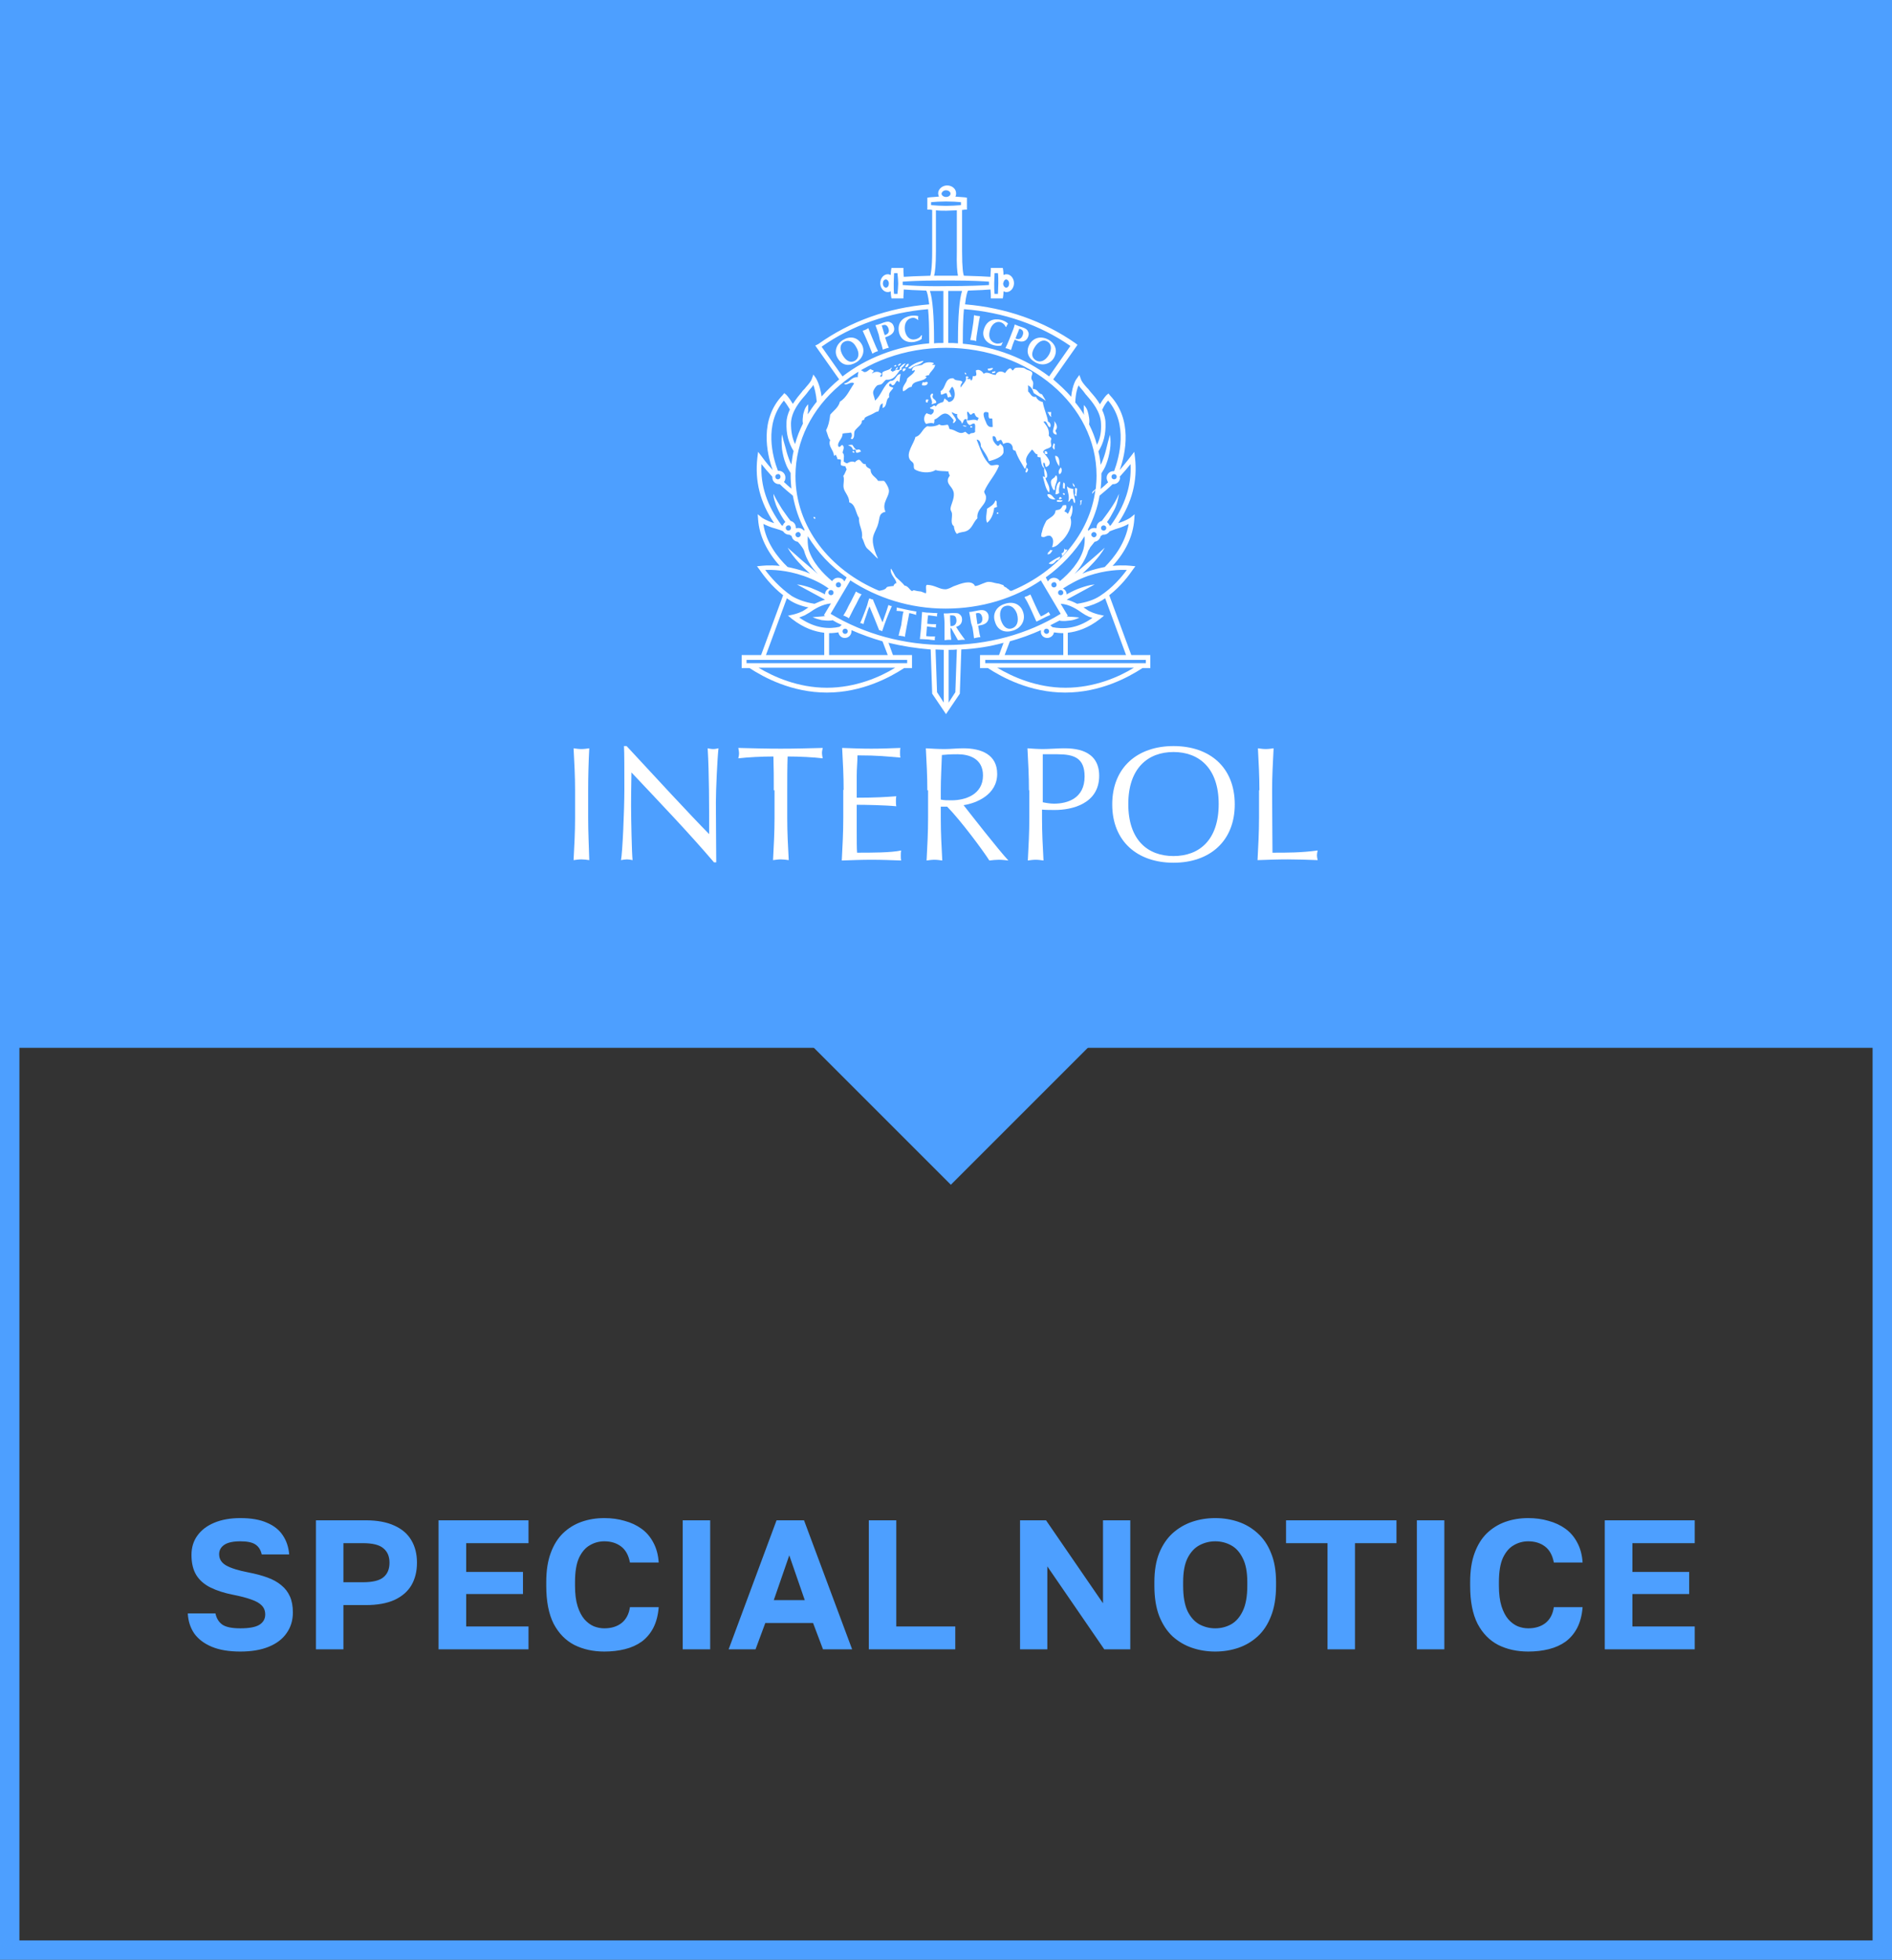 <svg width="195" height="202" viewBox="0 0 195 202" fill="none" xmlns="http://www.w3.org/2000/svg">
<rect x="0" y="0" width="195" height="202" fill="#333333" stroke="none"/>
<rect x="1" y="1" width="193" height="200" stroke="#4D9FFF" stroke-width="2"/>
<rect width="195" height="108" fill="#4D9FFF"/>
<rect x="98" y="91" width="22" height="22" transform="rotate(45 98 91)" fill="#4D9FFF"/>
<g clip-path="url(#clip0_2250_153204)">
<path d="M118.098 68.36H101.543V68.015H118.098V68.36ZM109.821 70.887C106.818 70.887 104.315 69.739 102.775 68.82H116.866C115.326 69.777 112.785 70.887 109.821 70.887ZM97.501 66.484C93.189 66.484 89.108 65.373 85.604 63.267L87.645 59.821C90.378 61.62 93.766 62.731 97.462 62.731C101.158 62.731 104.585 61.659 107.28 59.821L109.32 63.267C105.894 65.373 101.813 66.484 97.501 66.484ZM98.463 71.347L97.77 72.419V66.981C98.04 66.981 98.348 66.981 98.617 66.943L98.463 71.347ZM97.27 72.419L96.577 71.347L96.423 66.943C96.692 66.943 97 66.981 97.27 66.981V72.419ZM93.497 68.36H76.942V68.015H93.497V68.36ZM85.219 70.887C82.216 70.887 79.714 69.739 78.174 68.82H92.265C90.725 69.777 88.184 70.887 85.219 70.887ZM81.1 61.659C81.177 61.735 81.254 61.773 81.369 61.85C81.87 62.195 82.563 62.463 83.333 62.616C83.256 62.654 83.179 62.693 83.14 62.731C82.986 62.846 82.832 62.922 82.717 62.999C82.255 63.229 81.754 63.343 81.754 63.343L81.215 63.458L81.639 63.803C82.871 64.76 83.987 65.105 84.95 65.22V67.517H78.944L81.1 61.659ZM78.867 58.748C79.56 58.71 81.061 58.748 82.832 59.361C83.91 59.744 84.796 60.203 85.412 60.663C85.181 60.778 85.027 61.008 85.027 61.276C84.988 61.237 84.95 61.237 84.911 61.199C84.488 60.969 84.026 60.778 83.564 60.586C83.102 60.433 82.601 60.28 82.139 60.242L83.41 60.931L84.68 61.62L85.027 61.812C84.642 61.927 84.295 62.08 83.949 62.233C82.948 62.08 82.178 61.773 81.6 61.429C80.368 60.586 79.406 59.476 78.867 58.748ZM78.674 54C78.982 54.153 79.406 54.345 79.983 54.498C80.253 54.574 80.484 54.651 80.715 54.766C80.83 54.957 81.061 55.111 81.331 55.111C81.369 55.111 81.369 55.111 81.369 55.111C81.446 55.149 81.523 55.225 81.6 55.264C81.639 55.57 81.908 55.8 82.216 55.838C82.37 55.991 82.524 56.183 82.678 56.413C82.755 56.527 82.832 56.642 82.871 56.757C83.102 57.638 83.641 58.48 84.295 59.17C84.18 59.055 84.064 58.978 83.949 58.863L82.563 57.676C82.101 57.255 81.639 56.872 81.177 56.451C81.485 56.987 81.87 57.485 82.293 57.944C82.678 58.365 83.063 58.748 83.487 59.131C83.333 59.055 83.179 59.016 83.025 58.94C82.37 58.71 81.716 58.557 81.177 58.442C80.137 57.446 78.944 55.915 78.674 54ZM81.523 54.421C81.523 54.574 81.408 54.689 81.254 54.689C81.1 54.689 80.984 54.574 80.984 54.421C80.984 54.268 81.1 54.153 81.254 54.153C81.408 54.115 81.523 54.268 81.523 54.421ZM82.524 55.111C82.524 55.264 82.409 55.379 82.255 55.379C82.101 55.379 81.985 55.264 81.985 55.111C81.985 54.957 82.101 54.842 82.255 54.842C82.37 54.804 82.524 54.957 82.524 55.111ZM78.482 47.835C78.751 48.179 79.136 48.639 79.598 49.137C79.598 49.175 79.598 49.213 79.598 49.213C79.598 49.596 79.906 49.903 80.291 49.903C80.33 49.903 80.33 49.903 80.368 49.903C80.792 50.324 81.254 50.707 81.716 51.09C81.947 52.315 82.332 53.502 82.909 54.574C82.909 54.613 82.871 54.689 82.871 54.728C82.755 54.536 82.524 54.421 82.293 54.421C82.216 54.421 82.139 54.421 82.062 54.459C82.024 54.421 82.024 54.421 82.024 54.383C82.024 54.038 81.793 53.77 81.485 53.694C81.177 53.311 80.907 52.889 80.599 52.468C80.291 51.97 79.983 51.473 79.714 50.898C79.714 51.205 79.791 51.511 79.906 51.817C79.983 52.124 80.137 52.392 80.253 52.66C80.445 53.043 80.676 53.426 80.946 53.809C80.83 53.885 80.715 54.038 80.676 54.191C80.638 54.191 80.599 54.153 80.561 54.153C79.059 52.124 78.366 50.056 78.482 47.835ZM80.445 49.137C80.445 49.29 80.33 49.405 80.176 49.405C80.022 49.405 79.906 49.29 79.906 49.137C79.906 48.984 80.022 48.869 80.176 48.869C80.33 48.83 80.445 48.984 80.445 49.137ZM80.792 41.287C80.946 41.478 81.138 41.746 81.408 42.206C81.215 42.627 81.061 43.086 81.061 43.584C81.023 44.695 81.254 45.614 81.793 46.495C81.677 46.954 81.639 47.414 81.562 47.873C81.523 47.797 81.485 47.72 81.446 47.643C81.254 47.184 81.1 46.724 80.984 46.227C80.83 45.729 80.715 45.269 80.599 44.771C80.522 45.269 80.561 45.805 80.599 46.303C80.676 46.801 80.792 47.337 80.984 47.797C81.1 48.141 81.292 48.447 81.485 48.754C81.485 48.83 81.485 48.907 81.485 48.984C81.485 49.443 81.523 49.903 81.562 50.362C81.292 50.132 81.023 49.903 80.792 49.673C80.907 49.558 80.946 49.405 80.946 49.213C80.946 48.83 80.638 48.524 80.253 48.524C80.214 48.524 80.176 48.524 80.176 48.524C79.637 47.107 78.713 43.737 80.792 41.287ZM81.523 43.623C81.562 42.397 82.447 41.363 82.948 40.789C83.025 40.712 83.063 40.636 83.14 40.559C83.217 40.444 83.294 40.368 83.371 40.253C83.525 40.061 83.718 39.87 83.833 39.678C83.949 40.023 84.103 40.559 84.18 41.401C83.833 41.823 83.525 42.282 83.256 42.703C83.256 42.589 83.256 42.474 83.294 42.359C83.294 42.129 83.294 41.899 83.294 41.67C83.102 41.861 82.986 42.053 82.909 42.282C82.832 42.512 82.755 42.742 82.755 42.971C82.717 43.201 82.717 43.431 82.755 43.661C82.409 44.35 82.139 45.039 81.947 45.767C81.639 45.154 81.523 44.427 81.523 43.623ZM85.373 61.084C85.373 60.931 85.489 60.816 85.643 60.816C85.797 60.816 85.912 60.931 85.912 61.084C85.912 61.237 85.797 61.352 85.643 61.352C85.527 61.352 85.373 61.237 85.373 61.084ZM86.836 65.067C86.836 64.914 86.952 64.799 87.106 64.799C87.26 64.799 87.375 64.914 87.375 65.067C87.375 65.22 87.26 65.335 87.106 65.335C86.952 65.335 86.836 65.22 86.836 65.067ZM87.067 65.756C87.452 65.756 87.76 65.45 87.76 65.067C87.76 65.028 87.76 64.99 87.76 64.952C88.8 65.411 89.878 65.794 90.956 66.101L91.495 67.517H85.45V65.258C85.489 65.258 85.489 65.258 85.527 65.258C85.835 65.258 86.143 65.22 86.413 65.182C86.451 65.488 86.721 65.756 87.067 65.756ZM85.065 63.497L84.719 63.535C84.411 63.573 84.103 63.573 83.756 63.612C84.064 63.765 84.372 63.841 84.68 63.918C84.988 63.956 85.335 63.995 85.681 63.956C85.72 63.956 85.758 63.956 85.797 63.918C86.105 64.109 86.413 64.263 86.759 64.416C86.682 64.454 86.605 64.531 86.528 64.607C85.527 64.837 84.064 64.837 82.37 63.65C82.563 63.573 82.755 63.497 82.948 63.42C83.063 63.343 83.217 63.267 83.41 63.152C83.949 62.769 84.757 62.271 85.643 62.195L84.911 63.42L85.065 63.497ZM86.682 60.28C86.682 60.433 86.567 60.548 86.413 60.548C86.259 60.548 86.143 60.433 86.143 60.28C86.143 60.127 86.259 60.012 86.413 60.012C86.528 59.974 86.682 60.127 86.682 60.28ZM86.374 59.553C86.105 59.553 85.874 59.706 85.758 59.897C84.796 59.093 83.718 57.944 83.333 56.604C83.256 56.144 83.217 55.723 83.256 55.264C84.257 56.91 85.604 58.365 87.26 59.514L87.029 59.935C86.913 59.706 86.682 59.553 86.374 59.553ZM97.501 35.849C106.048 35.849 113.016 41.746 113.016 49.022C113.016 49.481 112.978 49.941 112.939 50.362C112.862 50.554 112.477 50.63 112.593 50.898C112.67 50.745 112.862 50.592 112.901 50.477C112.323 55.034 108.974 58.901 104.354 60.855C104.315 60.855 104.315 60.893 104.277 60.893C104.161 60.893 104.007 60.893 104.007 60.778L103.815 60.663C103.738 60.51 103.43 60.51 103.43 60.318C103.045 60.203 103.083 60.165 102.737 60.127C102.467 60.089 102.236 59.974 101.928 59.974C101.62 59.935 100.927 60.357 100.581 60.395C100.465 60.433 100.465 60.357 100.388 60.242C99.965 59.821 99.156 60.089 98.271 60.433C98.04 60.548 97.693 60.74 97.424 60.74C96.808 60.74 96.384 60.318 95.576 60.28C95.306 60.28 95.537 60.893 95.422 61.161C95.306 61.123 94.921 60.969 94.921 60.969C94.921 60.969 94.536 60.931 94.421 60.893C94.267 60.855 94.151 60.816 94.113 60.855C93.882 61.123 93.689 60.395 93.227 60.357C93.035 60.089 92.65 59.782 92.342 59.476C92.188 59.285 91.803 58.404 91.803 58.672C91.764 59.361 92.419 59.667 92.38 60.165C92.38 60.089 92.226 60.127 92.265 60.127C92.265 60.203 92.072 60.242 92.111 60.395C91.918 60.433 91.456 60.433 91.379 60.548C91.264 60.778 90.879 60.855 90.609 60.893C85.489 58.748 81.985 54.268 81.985 49.06C81.985 41.746 88.954 35.849 97.501 35.849ZM84.68 35.734C87.837 33.513 91.61 32.211 95.653 31.866C95.73 32.632 95.768 33.666 95.768 35.083V35.389C92.342 35.696 89.262 36.921 86.836 38.798L84.68 35.734ZM95.845 29.99C96.269 29.99 96.731 29.99 97.231 29.99V35.351C96.885 35.351 96.577 35.351 96.269 35.389V35.121C96.269 32.556 96.115 30.794 95.845 29.99ZM99.156 29.99C98.887 30.794 98.733 32.556 98.733 35.121V35.389C98.386 35.351 98.078 35.351 97.732 35.351V29.99C98.271 29.99 98.733 29.99 99.156 29.99ZM93.035 29.377V29.033C93.535 28.994 94.844 28.918 96.731 28.918H98.232C100.119 28.918 101.428 28.994 101.928 29.033V29.377C101.389 29.416 99.811 29.492 97.462 29.492C95.152 29.531 93.612 29.416 93.035 29.377ZM98.733 28.42H98.271C97.77 28.42 97.231 28.42 96.769 28.42H96.269C96.384 28.037 96.461 27.271 96.461 25.893V21.68C96.846 21.719 97.231 21.719 97.539 21.719C97.809 21.719 98.232 21.68 98.617 21.68V25.893C98.579 27.31 98.656 28.037 98.733 28.42ZM95.961 21.144V20.838C96.307 20.8 96.962 20.762 97.501 20.762C98.04 20.762 98.733 20.8 99.041 20.838V21.144C98.656 21.183 97.886 21.221 97.501 21.221C97.116 21.221 96.346 21.183 95.961 21.144ZM97.501 19.613C97.732 19.613 97.963 19.766 97.963 19.957C97.963 20.149 97.77 20.302 97.501 20.302C97.27 20.302 97.039 20.149 97.039 19.957C97.077 19.766 97.27 19.613 97.501 19.613ZM110.321 35.657L108.127 38.798C105.701 36.959 102.621 35.734 99.233 35.428V35.083C99.233 33.666 99.272 32.632 99.349 31.866C103.391 32.173 107.164 33.475 110.321 35.657ZM111.168 39.717C111.284 39.908 111.476 40.1 111.63 40.291C111.707 40.406 111.784 40.483 111.861 40.597C111.9 40.674 111.977 40.712 112.054 40.827C112.554 41.401 113.44 42.435 113.478 43.661C113.517 44.503 113.401 45.193 113.055 45.843C112.862 45.116 112.593 44.427 112.246 43.737C112.285 43.508 112.285 43.278 112.246 43.048C112.208 42.818 112.169 42.589 112.092 42.359C112.015 42.129 111.9 41.938 111.707 41.746C111.707 41.976 111.707 42.206 111.707 42.435C111.707 42.55 111.707 42.665 111.746 42.78C111.476 42.321 111.168 41.899 110.822 41.478C110.86 40.597 111.014 40.023 111.168 39.717ZM114.21 41.287C116.289 43.737 115.365 47.107 114.826 48.562C114.787 48.562 114.749 48.562 114.749 48.562C114.364 48.562 114.056 48.869 114.056 49.252C114.056 49.405 114.133 49.596 114.21 49.711C113.979 49.941 113.709 50.171 113.44 50.4C113.478 49.941 113.517 49.481 113.517 49.022C113.517 48.945 113.517 48.869 113.517 48.792C113.709 48.486 113.902 48.179 114.017 47.835C114.21 47.337 114.325 46.839 114.402 46.341C114.479 45.843 114.479 45.307 114.402 44.81C114.248 45.307 114.133 45.805 114.017 46.265C113.902 46.763 113.748 47.222 113.555 47.682C113.517 47.758 113.478 47.835 113.44 47.911C113.401 47.452 113.324 46.992 113.209 46.533C113.748 45.652 113.979 44.733 113.94 43.623C113.94 43.125 113.786 42.665 113.594 42.244C113.825 41.746 114.056 41.44 114.21 41.287ZM114.556 49.137C114.556 48.984 114.672 48.869 114.826 48.869C114.98 48.869 115.095 48.984 115.095 49.137C115.095 49.29 114.98 49.405 114.826 49.405C114.672 49.405 114.556 49.29 114.556 49.137ZM115.403 49.137C115.865 48.639 116.25 48.179 116.52 47.835C116.635 50.056 115.942 52.124 114.479 54.153C114.441 54.153 114.402 54.191 114.364 54.191C114.325 54.038 114.21 53.923 114.094 53.809C114.364 53.464 114.556 53.081 114.787 52.66C114.941 52.392 115.057 52.085 115.134 51.817C115.211 51.511 115.288 51.205 115.326 50.898C115.095 51.473 114.787 51.97 114.441 52.468C114.171 52.889 113.863 53.272 113.555 53.694C113.247 53.77 113.016 54.038 113.016 54.383C113.016 54.421 112.978 54.421 112.978 54.459C112.901 54.421 112.824 54.421 112.747 54.421C112.516 54.421 112.323 54.536 112.169 54.728C112.169 54.689 112.131 54.613 112.131 54.574C112.708 53.464 113.132 52.315 113.324 51.09C113.786 50.707 114.248 50.324 114.672 49.903C114.71 49.903 114.71 49.903 114.749 49.903C115.134 49.903 115.442 49.596 115.442 49.213C115.403 49.213 115.403 49.175 115.403 49.137ZM113.478 54.421C113.478 54.268 113.594 54.153 113.748 54.153C113.902 54.153 114.017 54.268 114.017 54.421C114.017 54.574 113.902 54.689 113.748 54.689C113.594 54.689 113.478 54.574 113.478 54.421ZM112.477 55.111C112.477 54.957 112.593 54.842 112.747 54.842C112.901 54.842 113.016 54.957 113.016 55.111C113.016 55.264 112.901 55.379 112.747 55.379C112.631 55.379 112.477 55.264 112.477 55.111ZM116.327 54C116.019 55.915 114.864 57.446 113.863 58.442C113.286 58.557 112.67 58.71 112.015 58.94C111.861 59.016 111.707 59.055 111.553 59.131C111.977 58.748 112.362 58.365 112.747 57.944C113.17 57.485 113.555 56.987 113.863 56.451C113.401 56.872 112.939 57.293 112.477 57.676L111.091 58.863C110.976 58.978 110.86 59.055 110.745 59.17C111.361 58.48 111.9 57.638 112.169 56.757C112.246 56.642 112.323 56.527 112.362 56.413C112.516 56.221 112.67 56.029 112.824 55.838C113.132 55.8 113.363 55.57 113.44 55.264C113.517 55.187 113.594 55.149 113.671 55.111C113.671 55.111 113.709 55.111 113.748 55.111C114.017 55.111 114.248 54.957 114.364 54.766C114.595 54.689 114.826 54.574 115.095 54.498C115.634 54.345 116.058 54.153 116.327 54ZM116.135 58.748C115.596 59.476 114.672 60.586 113.363 61.429C112.785 61.812 112.015 62.08 111.014 62.233C110.706 62.08 110.321 61.888 109.936 61.812L110.283 61.62L111.553 60.931L112.824 60.242C112.323 60.28 111.861 60.433 111.399 60.586C110.937 60.74 110.475 60.969 110.052 61.199C110.013 61.237 109.975 61.237 109.936 61.276C109.936 61.008 109.782 60.778 109.551 60.663C110.206 60.242 111.053 59.744 112.131 59.361C113.94 58.748 115.442 58.71 116.135 58.748ZM109.32 60.816C109.474 60.816 109.59 60.931 109.59 61.084C109.59 61.237 109.474 61.352 109.32 61.352C109.166 61.352 109.051 61.237 109.051 61.084C109.051 60.931 109.166 60.816 109.32 60.816ZM108.897 60.28C108.897 60.433 108.781 60.548 108.627 60.548C108.473 60.548 108.358 60.433 108.358 60.28C108.358 60.127 108.473 60.012 108.627 60.012C108.781 59.974 108.897 60.127 108.897 60.28ZM108.627 59.553C108.358 59.553 108.127 59.706 108.011 59.935L107.78 59.514C109.436 58.327 110.783 56.872 111.784 55.264C111.823 55.723 111.784 56.144 111.669 56.604C111.284 57.944 110.206 59.093 109.243 59.897C109.089 59.667 108.858 59.553 108.627 59.553ZM108.473 64.645C108.396 64.569 108.319 64.492 108.242 64.454C108.55 64.301 108.897 64.109 109.205 63.956C109.243 63.956 109.282 63.995 109.32 63.995C109.667 64.033 109.975 63.995 110.321 63.956C110.629 63.918 110.976 63.803 111.245 63.65C110.899 63.612 110.591 63.573 110.283 63.573L109.936 63.535L110.052 63.458L109.32 62.233C110.206 62.271 111.014 62.807 111.553 63.19C111.746 63.305 111.9 63.42 112.015 63.458C112.208 63.573 112.439 63.65 112.593 63.688C110.937 64.875 109.474 64.837 108.473 64.645ZM107.588 65.067C107.588 64.914 107.703 64.799 107.857 64.799C108.011 64.799 108.127 64.914 108.127 65.067C108.127 65.22 108.011 65.335 107.857 65.335C107.742 65.335 107.588 65.22 107.588 65.067ZM107.934 65.756C108.281 65.756 108.589 65.488 108.627 65.182C108.897 65.22 109.205 65.258 109.513 65.258C109.551 65.258 109.551 65.258 109.59 65.258V67.517H103.545L104.084 66.101C105.201 65.794 106.24 65.411 107.28 64.952C107.28 64.99 107.28 65.028 107.28 65.067C107.241 65.45 107.549 65.756 107.934 65.756ZM116.058 67.517H110.052V65.22C111.014 65.105 112.131 64.76 113.363 63.803L113.786 63.458L113.247 63.343C113.247 63.343 112.747 63.229 112.285 62.999C112.169 62.961 112.054 62.846 111.861 62.731C111.784 62.693 111.746 62.654 111.669 62.616C112.477 62.425 113.132 62.156 113.632 61.85C113.709 61.773 113.825 61.735 113.902 61.659L116.058 67.517ZM92.496 30.297H92.149C92.111 30.028 92.111 29.607 92.111 29.224C92.111 28.841 92.149 28.42 92.149 28.152H92.496C92.534 28.458 92.573 28.956 92.573 29.224C92.573 29.492 92.534 29.99 92.496 30.297ZM91.302 29.645C91.148 29.645 90.994 29.454 90.994 29.224C90.994 28.994 91.11 28.803 91.302 28.803C91.456 28.803 91.61 28.994 91.61 29.224C91.61 29.454 91.495 29.645 91.302 29.645ZM102.506 28.152H102.852C102.891 28.42 102.891 28.841 102.891 29.224C102.891 29.607 102.852 30.028 102.852 30.297H102.506C102.467 29.99 102.467 29.492 102.467 29.224C102.467 28.956 102.506 28.458 102.506 28.152ZM103.699 28.803C103.853 28.803 104.007 28.994 104.007 29.224C104.007 29.454 103.892 29.645 103.699 29.645C103.545 29.645 103.391 29.454 103.391 29.224C103.43 28.994 103.545 28.803 103.699 28.803ZM116.597 67.517L114.325 61.352C115.557 60.395 116.366 59.285 116.789 58.672L117.02 58.365L116.635 58.327C116.597 58.327 115.827 58.212 114.672 58.327C116.019 56.872 116.789 55.225 116.905 53.541L116.943 53.004L116.52 53.349C116.52 53.349 116.096 53.655 115.249 53.923C116.674 51.779 117.251 49.558 116.982 47.184L116.905 46.571L116.52 47.069C116.52 47.069 116.058 47.682 115.403 48.447C116.019 46.724 116.751 43.24 114.402 40.751L114.248 40.559L114.056 40.712C114.056 40.712 113.748 41.019 113.363 41.67C113.055 41.133 112.708 40.751 112.439 40.444C112.362 40.368 112.323 40.291 112.285 40.253C112.208 40.138 112.131 40.061 112.015 39.946C111.746 39.64 111.476 39.334 111.399 39.066L111.245 38.644L110.976 39.027C110.937 39.066 110.552 39.563 110.398 40.904C109.859 40.253 109.205 39.678 108.55 39.104L111.053 35.543L110.86 35.389C107.588 33.092 103.661 31.713 99.464 31.369C99.58 30.411 99.695 30.067 99.772 29.952C100.927 29.914 101.697 29.875 102.082 29.837C102.121 30.182 102.121 30.488 102.121 30.526V30.756H103.353L103.391 30.526C103.391 30.526 103.43 30.297 103.43 30.028C103.545 30.067 103.622 30.105 103.738 30.105C104.161 30.105 104.508 29.684 104.508 29.186C104.508 28.688 104.161 28.267 103.738 28.267C103.622 28.267 103.507 28.305 103.43 28.343C103.43 28.076 103.391 27.846 103.391 27.846L103.353 27.616H102.121V27.846C102.121 27.884 102.082 28.19 102.082 28.535C101.659 28.497 100.696 28.458 99.349 28.42C99.272 28.267 99.156 27.654 99.156 25.893V21.642C99.31 21.642 99.426 21.604 99.426 21.604H99.657V20.378L99.426 20.34C99.387 20.34 98.964 20.302 98.463 20.264C98.54 20.149 98.54 20.034 98.54 19.919C98.54 19.459 98.117 19.115 97.616 19.115C97.116 19.115 96.692 19.498 96.692 19.919C96.692 20.034 96.731 20.149 96.769 20.264C96.23 20.302 95.807 20.34 95.807 20.34L95.576 20.378V21.604H95.807C95.807 21.604 95.922 21.604 96.076 21.642V25.893C96.076 27.692 95.922 28.267 95.884 28.42C94.536 28.458 93.574 28.497 93.15 28.535C93.112 28.19 93.112 27.884 93.112 27.846V27.616H91.88L91.841 27.846C91.841 27.846 91.803 28.076 91.803 28.343C91.687 28.305 91.61 28.267 91.495 28.267C91.071 28.267 90.725 28.688 90.725 29.186C90.725 29.684 91.071 30.105 91.495 30.105C91.61 30.105 91.726 30.067 91.803 30.028C91.803 30.297 91.841 30.526 91.841 30.526L91.88 30.756H93.112V30.526C93.112 30.488 93.15 30.182 93.15 29.837C93.535 29.875 94.305 29.914 95.46 29.952C95.537 30.067 95.653 30.411 95.768 31.369C91.533 31.713 87.606 33.13 84.334 35.466L84.026 35.619L86.49 39.104C85.835 39.64 85.219 40.253 84.68 40.865C84.488 39.525 84.103 39.027 84.103 38.989L83.833 38.606L83.679 39.027C83.602 39.295 83.333 39.602 83.063 39.908C82.986 40.023 82.909 40.1 82.794 40.214C82.755 40.253 82.678 40.329 82.64 40.406C82.409 40.674 82.062 41.095 81.716 41.631C81.331 40.98 81.023 40.674 81.023 40.674L80.83 40.521L80.676 40.712C78.251 43.24 79.021 46.724 79.637 48.447C78.944 47.682 78.52 47.069 78.52 47.069L78.135 46.571L78.058 47.184C77.789 49.558 78.328 51.779 79.791 53.923C78.944 53.655 78.52 53.349 78.52 53.349L78.097 53.004L78.135 53.541C78.251 55.187 79.021 56.834 80.368 58.327C79.213 58.212 78.482 58.327 78.405 58.327L78.02 58.365L78.251 58.672C78.674 59.285 79.483 60.395 80.715 61.352L78.443 67.517H76.441V68.858H77.25C78.713 69.815 81.6 71.385 85.219 71.385C88.838 71.385 91.726 69.815 93.189 68.858H93.997V67.517H92.034L91.572 66.254C92.996 66.599 94.459 66.828 95.922 66.943L96.076 71.5L97.501 73.606L98.925 71.5L99.079 66.943C100.581 66.867 102.044 66.637 103.43 66.254L102.968 67.517H101.004V68.858H101.813C103.276 69.815 106.163 71.385 109.782 71.385C113.401 71.385 116.289 69.815 117.752 68.858H118.56V67.517H116.597ZM110.013 56.642C109.975 56.642 109.898 56.681 109.782 56.642C109.705 56.604 109.667 56.489 109.667 56.527C109.667 56.527 109.705 56.719 109.667 56.757C109.628 56.91 109.59 56.987 109.397 57.025C109.474 57.178 109.474 57.293 109.436 57.37C109.744 57.063 110.013 56.757 110.013 56.642ZM85.566 45.346C85.296 45.997 85.912 46.341 85.951 46.954C86.105 47.031 86.028 46.839 86.143 46.877C86.182 47.031 86.297 47.107 86.297 47.299C86.374 47.375 86.605 47.299 86.682 47.414C86.682 47.643 86.605 47.758 86.682 47.95C86.798 48.026 86.99 48.026 87.144 48.065C87.144 48.179 87.221 48.256 87.26 48.371C87.144 48.601 87.067 48.869 86.913 49.06C87.067 49.405 86.875 49.903 86.952 50.285C87.029 50.745 87.529 51.128 87.529 51.779C88.184 51.97 88.184 52.889 88.53 53.387C88.492 54.191 88.954 54.613 88.838 55.417C89.069 55.8 89.108 56.336 89.454 56.604C89.839 56.91 90.609 57.829 90.455 57.485C90.378 57.37 89.916 56.298 89.955 55.608C89.955 55.187 90.224 54.728 90.417 54.268C90.725 53.464 90.494 53.004 91.148 52.775C91.148 52.775 91.264 52.775 91.264 52.736C91.264 52.698 91.225 52.698 91.225 52.66C90.879 51.779 91.726 51.128 91.61 50.477C91.533 50.094 91.225 49.673 91.148 49.596C91.071 49.52 90.84 49.596 90.494 49.558C90.263 49.137 89.724 49.022 89.724 48.371C89.531 48.218 89.223 48.179 89.223 47.835C88.877 47.911 88.8 47.49 88.53 47.375C88.338 47.414 88.222 47.528 88.107 47.643C87.837 47.49 87.568 47.605 87.298 47.758C87.144 47.72 87.067 47.643 86.952 47.567C86.952 47.184 87.067 46.877 86.836 46.648C86.913 46.341 87.067 46.073 86.836 45.882C86.605 45.843 86.682 46.15 86.413 46.035C86.22 45.575 86.875 45.231 86.836 44.695C87.106 44.618 87.414 44.656 87.683 44.58C87.837 44.656 87.837 45.078 87.683 45.154C87.722 45.231 87.76 45.269 87.837 45.269C88.107 45.078 87.991 44.771 88.068 44.465C88.184 44.197 88.569 43.967 88.761 43.661C88.838 43.584 88.8 43.431 88.838 43.355C88.877 43.316 88.992 43.316 89.069 43.24C89.108 43.201 89.108 43.048 89.146 43.048C89.339 42.895 89.724 42.78 89.993 42.627C90.147 42.55 90.263 42.435 90.532 42.397C90.686 42.129 90.609 41.631 90.994 41.593C90.956 41.785 90.994 41.861 90.956 42.053C91.495 41.899 91.225 41.21 91.649 40.942C91.533 40.444 91.88 40.291 92.072 39.985C91.918 39.87 91.495 39.87 91.687 39.563C91.918 39.487 91.841 39.717 91.995 39.717C92.265 39.678 92.265 39.372 92.457 39.257C92.611 39.219 92.573 39.41 92.688 39.372C92.765 39.142 92.727 38.798 92.842 38.568C92.342 38.491 92.38 39.295 91.764 39.257C91.033 39.717 90.84 40.751 90.186 41.287C90.147 40.98 89.955 40.636 89.993 40.406C89.993 40.253 90.224 39.87 90.378 39.755C90.494 39.64 90.725 39.678 90.84 39.602C91.071 39.449 91.148 39.219 91.341 39.142C92.111 39.181 92.342 38.683 92.727 38.185C92.457 37.993 92.188 38.223 91.957 38.338C91.995 38.223 91.88 38.261 91.841 38.223C91.687 38.108 91.995 37.993 91.88 37.879C91.687 38.185 91.225 38.147 90.956 38.376C90.879 38.529 91.033 38.836 90.763 38.836C90.648 38.721 90.84 38.644 90.879 38.529C90.571 38.261 90.224 38.261 89.878 38.491C89.878 38.338 90.07 38.376 90.032 38.185C89.916 38.147 89.801 38.108 89.724 38.032C89.493 38.147 89.3 38.415 89.031 38.338C89.031 38.3 88.838 38.223 88.723 38.147C88.646 38.185 88.569 38.223 88.492 38.261C88.453 38.453 88.376 38.721 88.415 38.874C87.683 38.836 87.606 39.449 86.99 39.525C87.183 39.87 87.722 39.219 88.03 39.525C87.568 40.176 87.26 40.98 86.567 41.401C86.413 42.014 85.912 42.321 85.566 42.742C85.489 43.431 85.373 43.891 85.142 44.35C85.335 44.848 85.373 45.193 85.566 45.346ZM108.088 58.059C108.127 58.097 108.281 58.174 108.396 58.136C108.627 58.097 108.743 57.906 108.897 57.753C108.935 57.714 109.089 57.714 109.128 57.676C109.166 57.638 109.128 57.638 109.166 57.599C109.243 57.523 109.282 57.561 109.243 57.37C108.82 57.561 108.435 57.791 108.088 58.059ZM99.695 42.435C99.888 42.435 99.849 42.665 100.042 42.742C100.196 42.742 100.196 42.55 100.427 42.589C100.504 42.78 100.581 43.01 100.85 43.048C100.85 43.201 100.773 43.24 100.735 43.355C100.35 43.125 100.003 43.393 99.657 43.316C99.849 43.086 99.618 42.665 99.695 42.435ZM101.851 42.512C101.928 42.627 101.851 42.933 101.928 43.048C101.928 43.201 102.198 43.086 102.275 43.163C102.275 43.393 102.313 43.661 102.313 44.005C101.928 44.082 101.736 43.852 101.62 43.508C101.351 42.933 101.158 42.282 101.851 42.512ZM95.845 42.014C95.845 42.206 96.153 42.129 96.23 42.244C96.269 42.55 96.115 42.627 95.961 42.742C95.807 42.703 95.653 42.665 95.499 42.589C95.191 42.857 95.152 43.431 95.46 43.699C95.653 43.623 96.076 43.546 96.23 43.661C96.307 43.546 96.307 43.393 96.307 43.24C96.731 43.125 97 42.589 97.462 42.627C97.809 42.665 98.04 43.01 98.271 43.278C98.309 43.431 98.194 43.469 98.232 43.623C98.386 43.584 98.463 43.431 98.54 43.316C98.463 42.971 98.194 42.818 98.078 42.474C98.309 42.55 98.425 42.703 98.656 42.665C98.54 43.278 99.156 43.278 99.118 43.661C99.349 43.584 99.233 43.125 99.618 43.201C99.618 43.508 99.734 43.699 99.926 43.814C100.157 43.814 100.157 43.623 100.427 43.661C100.581 43.814 100.465 44.197 100.504 44.503C100.35 44.733 100.08 44.542 99.926 44.771C99.695 44.771 99.657 44.58 99.464 44.503C98.848 44.886 98.54 44.273 97.886 44.235C97.77 44.082 97.809 43.852 97.655 43.776C97.347 43.814 97.039 43.929 96.808 43.737C96.5 43.929 95.961 44.005 95.576 43.929C95.037 44.197 94.96 44.886 94.344 45.039C94.228 45.69 93.304 46.724 93.805 47.414C93.92 47.567 94.074 47.605 94.151 47.797C94.228 47.988 94.113 48.179 94.267 48.371C94.767 48.715 95.845 48.83 96.423 48.447C96.885 48.601 97.231 48.524 97.77 48.601C97.732 48.792 97.847 48.869 97.886 49.022C97.809 49.175 97.693 49.29 97.693 49.443C97.616 50.017 98.271 50.209 98.309 50.898C98.348 51.473 97.963 52.085 97.963 52.468C97.963 52.621 98.117 52.775 98.117 52.966C98.155 53.387 97.924 53.962 98.309 54.23C98.348 54.574 98.425 54.804 98.617 55.034C98.964 54.804 99.31 54.881 99.618 54.728C100.196 54.498 100.311 53.809 100.735 53.426C100.619 52.392 101.697 52.085 101.62 51.205C101.62 51.013 101.466 50.898 101.428 50.669C101.851 49.673 102.583 48.984 102.968 47.988C102.775 47.797 102.429 48.026 102.082 47.95C101.351 47.337 101.043 46.265 100.658 45.307C101.004 45.307 101.12 45.767 101.081 45.997C101.351 46.495 101.736 46.916 101.928 47.528C102.429 47.414 103.353 47.107 103.43 46.609C103.43 46.533 103.43 46.188 103.391 46.112C103.353 45.958 103.237 45.882 103.083 45.729C103.006 45.843 102.968 45.958 102.814 45.958C102.544 45.729 102.236 45.384 102.313 44.963C102.698 44.886 102.621 45.307 102.775 45.461C102.968 45.499 102.968 45.307 103.199 45.346C103.276 45.499 103.353 45.614 103.391 45.767C103.892 45.461 104.392 45.69 104.392 46.303C104.431 46.38 104.508 46.456 104.662 46.456C104.893 47.184 105.278 47.72 105.624 48.333C105.778 48.218 105.74 47.95 105.855 47.835C105.509 47.26 106.048 46.724 106.356 46.341C106.587 46.456 106.625 46.801 106.933 46.839C106.933 46.916 106.933 46.992 106.895 47.031C106.972 47.107 107.087 47.145 107.241 47.145C107.318 47.567 107.318 48.065 107.626 48.256C107.588 48.601 107.665 48.83 107.703 49.175C107.588 49.175 107.588 49.099 107.472 49.099C107.665 49.711 107.742 50.4 108.127 50.783C108.281 50.132 107.896 49.788 107.742 49.252C107.973 49.328 107.934 48.907 107.896 48.792C107.857 48.447 107.395 47.988 107.549 47.682C107.78 47.682 107.665 48.065 107.819 48.141C108.666 47.797 107.819 46.992 107.511 46.609C107.588 46.188 108.204 46.303 108.358 45.958C108.319 45.575 108.242 45.537 108.358 45.231C108.319 45.078 108.165 45.039 108.088 44.886C108.204 44.159 107.742 43.776 107.549 43.469C107.934 43.278 107.896 43.929 108.204 44.044C108.396 43.891 108.204 43.469 108.011 43.469C107.973 42.933 107.588 42.167 107.472 41.44C107.126 41.363 106.895 41.172 106.779 40.904C106.279 40.98 106.24 40.559 105.971 40.368C105.932 40.214 106.009 39.908 105.932 39.717C106.279 39.831 106.433 40.176 106.548 40.521C106.933 40.789 107.434 41.019 107.78 41.325C107.742 41.172 107.511 40.865 107.395 40.636C106.972 40.597 106.972 40.061 106.471 40.1C106.356 39.908 106.625 39.525 106.394 39.219C106.163 38.913 106.433 38.606 106.394 38.453C106.356 38.185 105.932 38.223 105.586 37.955C105.47 37.879 104.7 37.879 104.739 37.917C104.546 37.879 104.469 38.185 104.354 38.185C104.277 38.108 104.238 37.993 104.123 37.955C103.853 38.032 103.738 38.261 103.584 38.453C103.199 38.185 102.775 38.261 102.621 38.644C102.159 38.644 101.774 38.223 101.389 38.529C101.235 38.261 100.889 37.993 100.581 38.185C100.581 38.376 100.658 38.491 100.619 38.683C100.542 38.759 100.427 38.798 100.273 38.759C100.234 38.951 100.234 39.181 100.08 39.219C100.003 39.142 100.003 39.181 100.042 39.066C99.965 39.027 99.811 39.104 99.695 39.027C99.618 38.874 99.888 39.027 99.811 38.874C99.772 38.798 99.618 38.759 99.541 38.836C99.695 39.295 99.195 39.563 99.041 39.946C98.925 39.717 99.118 39.525 99.195 39.372C99.002 39.104 98.463 39.334 98.271 38.989C97.308 38.913 97.539 40.023 96.923 40.329C97 40.406 96.923 40.597 97 40.674C97.231 40.674 97.308 40.521 97.539 40.521C97.655 40.636 97.616 40.904 97.732 40.98C97.809 40.942 97.886 40.865 98.078 40.904C98.001 40.712 97.924 40.483 97.809 40.329C97.963 40.214 97.963 39.946 98.155 39.87C98.502 40.253 98.579 41.363 97.77 41.44C97.655 41.248 97.539 41.248 97.347 41.057C97.308 41.172 97.27 41.325 97.193 41.44C96.885 41.516 96.577 41.631 96.461 41.899C96.23 41.631 96.115 41.976 95.845 42.014ZM108.512 56.719C108.396 56.757 108.358 56.681 108.242 56.681C108.204 56.872 107.973 56.872 107.973 57.14C108.319 57.14 108.319 56.872 108.512 56.719ZM84.026 53.464V53.311C83.91 53.349 83.872 53.196 83.833 53.349C83.91 53.387 83.872 53.502 84.026 53.464ZM102.775 52.813C102.775 52.889 102.737 52.889 102.737 52.966C102.852 52.966 102.929 52.966 102.891 52.851C102.852 52.851 102.852 52.775 102.775 52.813ZM107.857 53.655C107.703 53.923 107.472 54.421 107.434 54.651C107.357 55.072 107.318 54.842 107.318 55.302C107.742 55.493 107.742 55.149 108.242 55.225C108.666 55.493 108.55 55.991 108.435 56.413C108.974 56.336 109.166 55.953 109.474 55.723C109.898 55.302 110.629 54.268 110.321 53.349C110.591 52.889 110.591 52.085 110.437 52.085C110.437 52.085 110.206 52.775 110.052 52.966C110.052 52.966 109.898 52.736 109.705 52.736C109.782 52.468 110.013 52.392 109.859 52.047C109.744 52.047 109.667 52.085 109.551 52.085C109.243 52.66 109.166 52.468 108.781 52.621C108.781 53.157 108.204 53.349 107.857 53.655ZM102.775 52.2C102.66 52.009 102.814 51.587 102.583 51.587C102.467 52.009 102.082 52.2 101.736 52.43C101.697 52.966 101.543 53.426 101.736 53.885C102.159 53.541 102.39 53.004 102.467 52.353C102.583 52.277 102.737 52.315 102.775 52.2ZM111.515 51.549C111.399 51.549 111.438 51.626 111.322 51.587C111.399 51.779 111.361 51.894 111.322 52.085C111.515 51.97 111.399 51.779 111.515 51.549ZM108.935 51.549V51.702C109.051 51.741 109.59 51.779 109.474 51.549C109.32 51.626 109.089 51.511 108.935 51.549ZM109.166 51.473C109.282 51.511 109.32 51.396 109.436 51.396C109.436 51.281 109.32 51.281 109.282 51.205C109.205 51.243 109.128 51.319 109.166 51.473ZM108.781 51.473C108.55 51.281 108.319 50.783 107.934 50.975C108.011 51.358 108.396 51.511 108.781 51.473ZM109.744 50.898C109.705 50.86 109.667 50.822 109.59 50.822C109.436 50.937 109.782 51.128 109.744 50.898ZM110.745 51.051C110.822 51.09 110.899 51.128 110.976 51.128C110.899 50.937 111.014 50.745 111.014 50.362C110.937 50.362 110.899 50.285 110.822 50.285C110.745 50.669 110.899 50.783 110.745 51.051ZM110.09 51.702C110.321 51.702 110.244 51.396 110.514 51.396C110.668 51.473 110.591 51.817 110.783 51.856C110.899 51.434 110.552 51.013 110.629 50.4C110.36 50.362 110.167 50.324 109.975 50.132C110.013 50.707 110.283 51.166 110.09 51.702ZM110.783 50.171C110.745 50.017 110.668 49.864 110.552 49.788C110.591 50.017 110.591 50.132 110.783 50.171ZM109.744 50.362C109.705 50.094 109.859 49.903 109.628 49.711C109.513 49.941 109.59 50.094 109.551 50.324C109.628 50.285 109.628 50.4 109.744 50.362ZM109.205 49.635C108.858 49.864 108.858 50.4 108.781 50.937C108.974 50.975 109.051 50.86 109.166 50.822C109.089 50.285 109.205 50.171 109.282 49.711C109.282 49.673 109.243 49.635 109.205 49.635ZM108.589 50.515C108.666 50.515 108.666 50.477 108.743 50.477C108.627 49.979 109.128 49.596 108.897 49.022H108.781C108.743 49.29 108.396 49.29 108.319 49.596C108.281 49.903 108.435 50.285 108.589 50.515ZM105.778 48.218C105.817 48.409 105.586 48.639 105.778 48.715C105.894 48.639 105.932 48.524 105.971 48.371C105.894 48.409 105.932 48.218 105.778 48.218ZM109.166 48.869C109.436 48.869 109.513 48.333 109.32 48.179C109.243 48.333 109.012 48.524 109.166 48.869ZM108.743 46.992C108.781 47.375 108.935 47.758 109.166 48.065C109.205 47.758 109.243 46.954 108.743 46.992ZM107.703 46.801H107.934C107.973 46.571 107.857 46.495 107.703 46.495C107.626 46.571 107.703 46.686 107.703 46.801ZM87.876 46.495C87.837 46.648 87.953 46.686 88.068 46.648C88.068 46.533 87.991 46.495 87.876 46.495ZM88.261 46.648C88.453 46.724 88.492 46.571 88.723 46.571C88.723 46.341 88.492 46.265 88.299 46.38C88.068 46.265 87.991 46.035 87.837 45.843C87.683 45.843 87.529 45.843 87.414 45.92C87.645 45.958 87.837 46.073 87.914 46.38C88.03 46.341 88.145 46.303 88.222 46.418C88.184 46.495 88.184 46.609 88.261 46.648ZM108.666 46.341C108.743 46.15 108.627 46.035 108.743 45.767C108.627 45.805 108.666 45.69 108.589 45.69C108.55 45.805 108.512 45.997 108.473 46.112C108.55 46.15 108.55 46.303 108.666 46.341ZM100.196 44.044C100.234 43.891 100.042 43.891 100.003 43.967C100.003 44.12 100.119 44.082 100.196 44.044ZM99.618 43.891C99.464 43.929 99.349 43.776 99.233 43.891C99.31 43.929 99.58 44.044 99.618 43.891ZM108.897 44.81C108.935 44.58 108.781 44.542 108.781 44.35C109.089 44.082 108.858 43.584 108.627 43.393C108.897 43.852 108.088 44.656 108.897 44.81ZM108.396 42.933C108.204 42.818 108.435 42.55 108.281 42.435C108.281 42.55 108.011 42.397 107.973 42.512C108.127 42.589 108.165 43.01 108.396 42.933ZM95.653 41.172H95.46C95.422 41.248 95.383 41.401 95.46 41.478H95.614C95.576 41.287 95.768 41.287 95.653 41.172ZM96.115 40.904C96.076 40.789 96.269 40.597 96.076 40.559C95.576 40.827 96.269 41.287 95.999 41.67C96.192 41.631 96.346 41.555 96.5 41.516C96.5 41.172 96.153 41.172 96.115 40.904ZM95.152 39.372C95.075 39.449 94.998 39.525 95.037 39.717C95.306 39.755 95.614 39.755 95.614 39.41C95.422 39.257 95.306 39.525 95.152 39.372ZM99.58 38.606C99.58 38.453 99.541 38.415 99.426 38.415C99.426 38.491 99.464 38.606 99.58 38.606ZM102.236 38.453C102.39 38.491 102.429 38.415 102.583 38.415V38.261C102.467 38.261 102.429 38.338 102.275 38.3C102.313 38.376 102.236 38.376 102.236 38.453ZM93.381 38.032C93.189 37.879 92.996 37.993 93.035 38.261C93.266 38.3 93.266 38.108 93.381 38.032ZM101.851 38.185C102.121 38.223 102.275 38.108 102.352 37.955C102.198 37.879 101.967 38.032 101.813 37.993C101.774 38.108 101.851 38.108 101.851 38.185ZM92.534 37.84C92.38 37.879 92.342 37.993 92.265 38.147C92.419 38.07 92.534 37.993 92.534 37.84ZM92.38 37.725C92.38 37.649 92.342 37.611 92.303 37.611C92.303 37.687 92.149 37.649 92.149 37.725C92.188 37.802 92.303 37.802 92.38 37.725ZM93.651 37.496C93.535 37.457 93.304 37.649 93.304 37.879C93.535 37.84 93.651 37.725 93.651 37.496ZM92.65 38.185C92.804 38.185 92.842 38.108 92.958 38.07C92.996 37.955 92.881 37.993 92.881 37.917C93.112 37.84 93.189 37.611 93.343 37.457C93.035 37.496 92.919 37.725 92.727 37.879C92.842 37.955 92.65 38.108 92.65 38.185ZM92.842 37.457C92.688 37.457 92.611 37.572 92.534 37.649C92.611 37.649 92.611 37.725 92.65 37.725C92.688 37.611 92.919 37.572 92.842 37.457ZM95.037 37.611C94.575 37.725 93.997 37.687 93.997 38.223C94.113 38.223 94.228 38.108 94.305 38.185C94.151 38.568 93.766 38.721 93.497 39.027C93.458 39.525 92.919 39.755 93.073 40.329C93.42 40.253 93.535 39.908 93.959 39.87C94.074 39.142 95.191 39.41 95.499 38.874C95.499 38.759 95.306 38.913 95.383 38.759C95.537 38.759 95.537 38.644 95.73 38.683C95.884 38.261 96.307 38.07 96.384 37.611H96.076C96.076 37.496 96.269 37.572 96.23 37.419C95.845 37.266 95.268 37.342 95.037 37.611ZM93.882 37.993C94.19 37.611 94.921 37.649 95.191 37.189C94.498 37.304 94.036 37.572 93.612 37.917C93.651 37.993 93.766 37.993 93.882 37.993ZM107.934 35.198C107.472 34.93 106.972 35.236 106.625 35.811C106.202 36.5 106.394 36.921 106.779 37.151C107.164 37.381 107.703 37.266 108.127 36.538C108.435 35.926 108.358 35.428 107.934 35.198ZM108.05 35.007C108.743 35.389 109.051 36.117 108.627 36.883C108.242 37.534 107.434 37.764 106.702 37.342C106.009 36.959 105.663 36.27 106.125 35.466C106.51 34.815 107.28 34.585 108.05 35.007ZM105.201 33.934C105.162 33.896 105.085 33.896 105.047 33.896C104.931 34.241 104.777 34.547 104.662 34.892C104.893 34.968 105.201 35.045 105.393 34.585C105.547 34.202 105.393 34.011 105.201 33.934ZM104.238 34.432C104.392 34.049 104.508 33.781 104.585 33.437C104.662 33.475 104.739 33.513 104.854 33.551C105.008 33.628 105.201 33.666 105.393 33.743C105.74 33.858 105.894 34.011 105.932 34.126C106.048 34.317 106.048 34.47 105.971 34.7C105.778 35.236 105.278 35.313 104.777 35.083L104.585 35.007C104.431 35.351 104.315 35.696 104.2 36.079C104.123 36.041 104.046 36.002 103.93 35.964C103.815 35.926 103.699 35.887 103.622 35.887C103.776 35.581 103.892 35.313 104.046 34.93L104.238 34.432ZM103.353 35.313C103.276 35.389 103.237 35.504 103.199 35.619C102.968 35.657 102.698 35.657 102.429 35.581C101.582 35.351 101.197 34.7 101.389 34.011C101.659 33.015 102.429 32.785 103.199 32.977C103.468 33.054 103.776 33.207 103.892 33.36C103.815 33.475 103.738 33.59 103.699 33.705H103.661C103.545 33.437 103.353 33.283 103.122 33.207C102.737 33.092 102.198 33.322 102.005 34.126C101.813 34.892 102.198 35.275 102.621 35.389C102.852 35.466 103.16 35.389 103.353 35.275V35.313ZM100.273 33.513C100.35 33.092 100.35 32.824 100.388 32.479C100.465 32.517 100.581 32.517 100.696 32.556C100.812 32.556 100.927 32.594 101.004 32.594C100.927 32.9 100.889 33.207 100.812 33.628L100.735 34.126C100.658 34.547 100.619 34.815 100.619 35.16C100.542 35.121 100.427 35.121 100.311 35.083C100.196 35.083 100.08 35.045 100.003 35.045C100.08 34.739 100.119 34.432 100.196 34.011L100.273 33.513ZM95.037 34.585C94.998 34.7 94.998 34.815 94.998 34.93C94.806 35.083 94.575 35.16 94.267 35.236C93.42 35.389 92.804 34.968 92.65 34.241C92.457 33.207 93.073 32.709 93.843 32.556C94.113 32.517 94.459 32.517 94.652 32.594C94.613 32.709 94.613 32.862 94.652 32.977H94.613C94.382 32.785 94.19 32.709 93.92 32.785C93.535 32.862 93.15 33.283 93.266 34.087C93.42 34.853 93.92 35.083 94.344 34.968C94.575 34.93 94.844 34.777 94.96 34.547L95.037 34.585ZM91.033 33.513C90.956 33.513 90.917 33.551 90.879 33.551C90.994 33.896 91.071 34.241 91.187 34.547C91.418 34.47 91.726 34.317 91.572 33.858C91.456 33.513 91.225 33.437 91.033 33.513ZM90.571 34.509C90.455 34.126 90.34 33.819 90.224 33.513C90.301 33.513 90.417 33.475 90.532 33.437C90.686 33.398 90.879 33.322 91.071 33.245C91.418 33.13 91.61 33.13 91.726 33.207C91.918 33.283 92.034 33.398 92.111 33.628C92.303 34.164 91.957 34.509 91.418 34.7L91.225 34.777C91.341 35.121 91.456 35.504 91.61 35.849C91.533 35.849 91.418 35.887 91.302 35.926C91.187 35.964 91.071 36.002 90.994 36.041C90.917 35.734 90.84 35.428 90.686 35.045L90.571 34.509ZM89.339 35.045C89.185 34.662 89.031 34.394 88.915 34.087C88.992 34.049 89.108 34.049 89.223 33.973C89.339 33.934 89.416 33.858 89.493 33.819C89.608 34.126 89.724 34.394 89.878 34.777L90.07 35.236C90.224 35.619 90.34 35.887 90.494 36.194C90.417 36.232 90.301 36.232 90.186 36.309C90.07 36.347 89.993 36.423 89.916 36.462C89.801 36.155 89.685 35.887 89.531 35.504L89.339 35.045ZM86.99 35.236C86.528 35.504 86.528 36.079 86.875 36.653C87.298 37.342 87.76 37.381 88.107 37.189C88.492 36.959 88.646 36.423 88.222 35.734C87.914 35.16 87.414 35.007 86.99 35.236ZM86.875 35.045C87.568 34.624 88.338 34.7 88.8 35.466C89.185 36.117 88.954 36.921 88.261 37.342C87.568 37.764 86.798 37.725 86.336 36.921C85.951 36.309 86.143 35.504 86.875 35.045ZM106.125 62.539C105.932 62.118 105.778 61.85 105.586 61.544C105.663 61.505 105.778 61.467 105.894 61.429C106.009 61.352 106.125 61.314 106.202 61.276C106.356 61.62 106.471 61.888 106.664 62.31L106.895 62.807C107.01 63.075 107.164 63.343 107.28 63.535C107.549 63.42 107.819 63.267 108.088 63.075C108.088 63.114 108.127 63.152 108.165 63.229C108.204 63.305 108.242 63.343 108.242 63.382C108.127 63.458 107.934 63.497 107.588 63.688C107.01 63.995 106.895 64.033 106.818 64.071C106.664 63.727 106.548 63.458 106.356 63.037L106.125 62.539ZM103.622 62.463C103.083 62.616 102.968 63.267 103.16 63.918C103.43 64.722 103.892 64.914 104.315 64.76C104.777 64.607 105.047 64.109 104.816 63.267C104.585 62.616 104.123 62.31 103.622 62.463ZM103.584 62.233C104.392 61.965 105.201 62.233 105.47 63.152C105.701 63.918 105.278 64.722 104.431 64.99C103.622 65.258 102.814 65.028 102.544 64.071C102.275 63.305 102.66 62.501 103.584 62.233ZM100.735 63.19C100.658 63.19 100.619 63.229 100.581 63.229C100.619 63.612 100.696 63.995 100.735 64.339C101.004 64.301 101.312 64.186 101.235 63.65C101.158 63.267 100.966 63.152 100.735 63.19ZM100.08 64.186C100.003 63.727 99.965 63.42 99.888 63.075C99.965 63.075 100.08 63.075 100.234 63.037C100.427 62.999 100.619 62.961 100.812 62.922C101.197 62.846 101.389 62.884 101.543 62.961C101.736 63.075 101.851 63.229 101.89 63.458C101.967 64.071 101.582 64.377 101.004 64.454L100.812 64.492C100.889 64.875 100.927 65.296 101.043 65.679C100.966 65.679 100.85 65.679 100.696 65.718C100.581 65.756 100.465 65.756 100.388 65.794C100.35 65.45 100.311 65.143 100.234 64.684L100.08 64.186ZM97.924 63.42C97.924 63.803 97.924 64.148 97.963 64.531C98.001 64.531 98.04 64.531 98.04 64.531C98.386 64.531 98.579 64.301 98.579 63.956C98.54 63.458 98.386 63.42 97.924 63.42ZM98.001 64.684L97.963 64.837C97.963 65.296 98.001 65.603 98.04 65.948C97.963 65.948 97.847 65.948 97.693 65.948C97.578 65.948 97.462 65.986 97.347 65.986C97.347 65.641 97.347 65.335 97.347 64.875V64.339C97.347 63.88 97.308 63.573 97.27 63.229C97.347 63.229 97.462 63.229 97.616 63.229C97.77 63.229 97.924 63.19 98.194 63.19C98.617 63.19 98.771 63.19 98.887 63.305C99.041 63.42 99.156 63.573 99.156 63.841C99.156 64.224 98.964 64.492 98.54 64.607C98.81 65.067 99.118 65.488 99.464 65.948C99.349 65.948 99.233 65.948 99.118 65.948C99.002 65.948 98.887 65.986 98.733 65.986L98.001 64.684ZM94.96 64.186C94.998 63.727 94.998 63.42 95.037 63.075C95.268 63.114 95.499 63.152 95.768 63.152C96.153 63.19 96.5 63.19 96.615 63.19C96.615 63.229 96.577 63.267 96.577 63.343C96.577 63.42 96.577 63.458 96.577 63.535C96.269 63.497 95.807 63.42 95.653 63.42C95.614 63.727 95.576 63.995 95.576 64.301C95.922 64.339 96.192 64.339 96.5 64.339C96.461 64.416 96.461 64.454 96.461 64.531C96.461 64.569 96.461 64.607 96.461 64.684C96.153 64.645 95.845 64.607 95.537 64.569C95.537 64.722 95.499 64.914 95.499 65.067C95.499 65.22 95.46 65.411 95.46 65.564C95.768 65.603 96.076 65.603 96.384 65.603C96.384 65.641 96.346 65.679 96.346 65.794C96.346 65.909 96.346 65.909 96.346 65.986C96.192 65.986 95.999 65.948 95.653 65.909C94.998 65.871 94.883 65.871 94.806 65.871C94.844 65.526 94.883 65.22 94.921 64.76L94.96 64.186ZM93.035 63.382C93.073 63.229 93.112 63.075 93.112 63.037C92.958 62.999 92.611 62.961 92.38 62.961C92.419 62.922 92.419 62.846 92.419 62.807C92.419 62.731 92.419 62.693 92.419 62.616C92.765 62.693 92.958 62.731 93.458 62.846C93.959 62.961 94.113 62.961 94.459 63.037C94.421 63.114 94.421 63.152 94.421 63.19C94.421 63.267 94.421 63.305 94.421 63.382C94.228 63.305 93.882 63.229 93.728 63.19C93.689 63.229 93.689 63.382 93.651 63.535L93.458 64.531C93.381 64.99 93.304 65.296 93.266 65.641C93.189 65.603 93.073 65.564 92.958 65.564C92.842 65.526 92.727 65.526 92.611 65.526C92.688 65.182 92.765 64.875 92.881 64.454L93.035 63.382ZM89.608 61.659C89.647 61.697 89.724 61.735 89.762 61.735C89.801 61.773 89.878 61.773 89.955 61.773C90.301 62.578 90.609 63.382 90.956 64.148C91.187 63.535 91.533 62.501 91.572 62.348C91.61 62.386 91.687 62.425 91.726 62.425C91.764 62.463 91.841 62.463 91.918 62.463C91.456 63.535 91.264 64.033 90.917 65.067C90.879 65.028 90.84 65.028 90.763 64.99C90.725 64.99 90.648 64.952 90.609 64.952C90.301 64.148 89.955 63.343 89.608 62.501C89.493 62.769 89.377 63.114 89.3 63.382C89.069 63.995 89.031 64.186 88.992 64.339C88.954 64.301 88.877 64.263 88.838 64.263C88.761 64.224 88.723 64.224 88.646 64.224C88.723 64.109 89.108 63.152 89.377 62.386C89.454 62.042 89.531 61.812 89.608 61.659ZM87.722 61.965C87.914 61.582 88.068 61.276 88.222 60.969C88.299 61.008 88.376 61.084 88.492 61.123C88.607 61.199 88.723 61.237 88.8 61.237C88.607 61.544 88.453 61.812 88.261 62.233L87.991 62.731C87.799 63.114 87.645 63.42 87.491 63.727C87.414 63.688 87.337 63.612 87.221 63.573C87.106 63.497 86.99 63.458 86.913 63.458C87.106 63.152 87.26 62.884 87.452 62.463L87.722 61.965Z" fill="white"/>
<path d="M59.271 81.456C59.271 80.001 59.194 78.546 59.117 77.129C59.387 77.167 59.656 77.206 59.926 77.206C60.195 77.206 60.465 77.167 60.734 77.129C60.657 78.584 60.619 80.039 60.619 81.456V84.328C60.619 85.783 60.696 87.239 60.734 88.655C60.465 88.617 60.195 88.579 59.926 88.579C59.656 88.579 59.387 88.617 59.117 88.655C59.194 87.2 59.271 85.745 59.271 84.328V81.456Z" fill="white"/>
<path d="M73.59 88.885C71.049 85.898 67.969 82.682 65.082 79.618C65.082 80.231 65.043 81.226 65.043 83.026C65.043 84.481 65.12 88.004 65.197 88.655C65.005 88.617 64.812 88.579 64.62 88.579C64.427 88.579 64.196 88.617 64.004 88.655C64.158 87.851 64.35 83.562 64.35 81.38C64.35 79.273 64.35 77.627 64.312 76.899H64.581C67.315 79.848 71.049 83.907 73.09 85.975C73.09 82.988 73.09 79.695 72.936 77.129C73.128 77.167 73.321 77.206 73.513 77.206C73.706 77.206 73.86 77.167 74.052 77.129C73.937 78.125 73.783 81.418 73.783 82.72C73.783 84.443 73.821 88.119 73.821 88.885H73.59Z" fill="white"/>
<path d="M79.751 81.456C79.751 80.308 79.751 79.159 79.713 77.972C78.558 77.972 77.056 78.048 76.094 78.163C76.132 78.01 76.171 77.818 76.171 77.627C76.171 77.474 76.132 77.282 76.094 77.091C77.557 77.129 78.981 77.167 80.444 77.167C81.907 77.167 83.332 77.129 84.795 77.091C84.756 77.282 84.718 77.436 84.718 77.627C84.718 77.78 84.756 77.972 84.795 78.163C83.871 78.048 82.369 77.972 81.176 77.972C81.137 79.12 81.137 80.269 81.137 81.456V84.328C81.137 85.783 81.214 87.239 81.291 88.655C81.022 88.617 80.752 88.579 80.483 88.579C80.213 88.579 79.944 88.617 79.674 88.655C79.751 87.2 79.828 85.745 79.828 84.328V81.456H79.751Z" fill="white"/>
<path d="M86.95 81.418C86.95 79.963 86.873 78.508 86.796 77.091C87.797 77.129 88.798 77.167 89.799 77.167C90.8 77.167 91.801 77.129 92.802 77.091C92.764 77.244 92.764 77.436 92.764 77.589C92.764 77.742 92.764 77.933 92.802 78.086C91.378 77.972 90.569 77.857 88.375 77.857C88.375 78.584 88.298 79.159 88.298 80.001C88.298 80.882 88.298 81.801 88.298 82.222C90.3 82.222 91.378 82.145 92.379 82.069C92.34 82.222 92.34 82.414 92.34 82.605C92.34 82.758 92.34 82.95 92.379 83.103C91.224 82.988 89.106 82.95 88.298 82.95C88.298 83.371 88.298 83.754 88.298 85.362C88.298 86.626 88.298 87.468 88.336 87.889C89.838 87.889 91.84 87.889 92.879 87.66C92.841 87.813 92.841 88.043 92.841 88.196C92.841 88.349 92.841 88.54 92.879 88.694C91.878 88.655 90.877 88.617 89.838 88.617C88.798 88.617 87.797 88.655 86.758 88.694C86.835 87.239 86.912 85.783 86.912 84.328V81.418H86.95Z" fill="white"/>
<path d="M96.962 82.414C97.27 82.49 97.655 82.49 98.078 82.49C99.464 82.49 101.312 81.916 101.312 79.925C101.312 78.163 99.849 77.742 98.694 77.742C97.924 77.742 97.424 77.78 97.077 77.818C97.039 79.044 96.962 80.231 96.962 81.456V82.414ZM95.576 81.456C95.576 80.001 95.499 78.546 95.422 77.129C96.076 77.167 96.692 77.206 97.347 77.206C98.001 77.206 98.617 77.129 99.272 77.129C101.158 77.129 102.775 77.78 102.775 79.771C102.775 81.916 100.619 82.796 99.31 82.988C100.119 84.022 102.929 87.621 103.93 88.694C103.584 88.655 103.276 88.617 102.929 88.617C102.621 88.617 102.275 88.655 101.967 88.694C101.312 87.66 99.041 84.596 97.616 83.141H96.962V84.367C96.962 85.822 97.039 87.277 97.116 88.694C96.846 88.655 96.577 88.617 96.307 88.617C96.038 88.617 95.768 88.655 95.499 88.694C95.576 87.239 95.653 85.783 95.653 84.367V81.456H95.576Z" fill="white"/>
<path d="M107.435 82.682C107.781 82.758 108.243 82.835 108.628 82.835C110.014 82.835 111.785 82.299 111.785 80.039C111.785 78.125 110.707 77.742 108.975 77.742H107.473V82.682H107.435ZM106.049 81.456C106.049 80.001 105.972 78.546 105.895 77.129C106.434 77.167 106.973 77.206 107.512 77.206C108.051 77.206 109.129 77.129 109.591 77.129C110.592 77.129 113.287 77.167 113.287 79.963C113.287 82.911 110.361 83.486 108.744 83.486C108.243 83.486 107.82 83.486 107.396 83.448V84.367C107.396 85.822 107.473 87.277 107.55 88.694C107.281 88.655 107.011 88.617 106.742 88.617C106.472 88.617 106.203 88.655 105.933 88.694C106.01 87.239 106.087 85.783 106.087 84.367V81.456H106.049Z" fill="white"/>
<path d="M120.947 77.512C118.329 77.512 116.288 79.159 116.288 82.873C116.288 86.588 118.29 88.234 120.947 88.234C123.603 88.234 125.605 86.588 125.605 82.873C125.605 79.159 123.565 77.512 120.947 77.512ZM120.947 76.899C124.681 76.899 127.261 79.082 127.261 82.911C127.261 86.702 124.681 88.923 120.947 88.923C117.251 88.923 114.633 86.741 114.633 82.911C114.633 79.082 117.251 76.899 120.947 76.899Z" fill="white"/>
<path d="M129.802 81.456C129.802 80.001 129.725 78.546 129.648 77.129C129.917 77.167 130.187 77.206 130.456 77.206C130.726 77.206 130.995 77.167 131.265 77.129C131.188 78.584 131.111 80.039 131.111 81.456C131.111 84.252 131.149 86.243 131.149 87.889C132.728 87.889 134.114 87.889 135.808 87.66C135.769 87.813 135.731 88.004 135.731 88.158C135.731 88.311 135.769 88.502 135.808 88.655C134.768 88.617 133.729 88.579 132.728 88.579C131.688 88.579 130.649 88.617 129.609 88.655C129.686 87.2 129.763 85.745 129.763 84.328V81.456H129.802Z" fill="white"/>
</g>
<path d="M24.77 170.228C23.592 170.228 22.61 170.063 21.825 169.734C21.04 169.405 20.438 168.949 20.02 168.366C19.615 167.771 19.393 167.08 19.355 166.295H22.205C22.306 166.789 22.534 167.169 22.889 167.435C23.256 167.701 23.883 167.834 24.77 167.834C25.682 167.834 26.334 167.714 26.727 167.473C27.132 167.22 27.335 166.865 27.335 166.409C27.335 166.029 27.215 165.719 26.974 165.478C26.746 165.237 26.391 165.035 25.91 164.87C25.429 164.693 24.802 164.528 24.029 164.376C23.13 164.199 22.357 163.952 21.711 163.635C21.065 163.318 20.571 162.888 20.229 162.343C19.9 161.798 19.735 161.108 19.735 160.272C19.735 159.499 19.938 158.834 20.343 158.277C20.748 157.707 21.331 157.264 22.091 156.947C22.851 156.63 23.744 156.472 24.77 156.472C25.885 156.472 26.797 156.63 27.506 156.947C28.228 157.251 28.773 157.682 29.14 158.239C29.52 158.796 29.742 159.455 29.805 160.215H26.974C26.873 159.759 26.664 159.423 26.347 159.208C26.03 158.98 25.505 158.866 24.77 158.866C24.023 158.866 23.472 158.986 23.117 159.227C22.762 159.468 22.585 159.791 22.585 160.196C22.585 160.69 22.826 161.076 23.307 161.355C23.801 161.634 24.574 161.874 25.625 162.077C26.347 162.216 26.987 162.387 27.544 162.59C28.114 162.793 28.595 163.059 28.988 163.388C29.381 163.705 29.678 164.091 29.881 164.547C30.084 165.003 30.185 165.554 30.185 166.2C30.185 167.011 29.97 167.72 29.539 168.328C29.121 168.936 28.507 169.405 27.696 169.734C26.898 170.063 25.923 170.228 24.77 170.228ZM32.563 170V156.7H37.674C38.878 156.7 39.872 156.884 40.657 157.251C41.443 157.606 42.025 158.112 42.405 158.771C42.785 159.417 42.975 160.183 42.975 161.07C42.975 161.957 42.785 162.729 42.405 163.388C42.025 164.034 41.443 164.541 40.657 164.908C39.872 165.263 38.878 165.44 37.674 165.44H35.394V170H32.563ZM35.394 163.084H37.389C38.403 163.084 39.112 162.913 39.517 162.571C39.935 162.229 40.144 161.729 40.144 161.07C40.144 160.424 39.935 159.93 39.517 159.588C39.112 159.233 38.403 159.056 37.389 159.056H35.394V163.084ZM45.199 170V156.7H54.471V159.056H48.049V162.02H53.901V164.3H48.049V167.644H54.471V170H45.199ZM62.285 170.228C61.132 170.228 60.1 170 59.188 169.544C58.288 169.075 57.579 168.347 57.06 167.359C56.553 166.358 56.3 165.054 56.3 163.445V163.065C56.3 161.9 56.452 160.905 56.756 160.082C57.06 159.246 57.484 158.562 58.029 158.03C58.586 157.498 59.226 157.105 59.948 156.852C60.67 156.599 61.449 156.472 62.285 156.472C63.032 156.472 63.729 156.567 64.375 156.757C65.033 156.934 65.616 157.207 66.123 157.574C66.629 157.941 67.035 158.416 67.339 158.999C67.655 159.582 67.839 160.266 67.89 161.051H64.926C64.786 160.304 64.482 159.753 64.014 159.398C63.545 159.043 62.969 158.866 62.285 158.866C61.753 158.866 61.259 158.999 60.803 159.265C60.347 159.518 59.973 159.949 59.682 160.557C59.403 161.165 59.264 162.001 59.264 163.065V163.445C59.264 164.281 59.352 164.984 59.53 165.554C59.707 166.111 59.941 166.561 60.233 166.903C60.524 167.232 60.847 167.473 61.202 167.625C61.556 167.764 61.917 167.834 62.285 167.834C63.007 167.834 63.602 167.65 64.071 167.283C64.539 166.903 64.824 166.358 64.926 165.649H67.89C67.826 166.472 67.643 167.182 67.339 167.777C67.035 168.36 66.636 168.835 66.142 169.202C65.648 169.557 65.071 169.816 64.413 169.981C63.754 170.146 63.045 170.228 62.285 170.228ZM70.364 170V156.7H73.195V170H70.364ZM75.096 170L80.036 156.7H82.867L87.826 170H84.824L83.798 167.283H78.877L77.87 170H75.096ZM79.751 164.927H82.943L81.347 160.31L79.751 164.927ZM89.545 170V156.7H92.376V167.644H98.456V170H89.545ZM105.131 170V156.7H107.81L113.681 165.25V156.7H116.493V170H113.814L107.943 161.45V170H105.131ZM125.247 170.228C124.411 170.228 123.62 170.101 122.872 169.848C122.125 169.595 121.454 169.202 120.858 168.67C120.276 168.125 119.813 167.422 119.471 166.561C119.142 165.7 118.977 164.661 118.977 163.445V163.065C118.977 161.9 119.142 160.905 119.471 160.082C119.813 159.246 120.276 158.562 120.858 158.03C121.454 157.498 122.125 157.105 122.872 156.852C123.62 156.599 124.411 156.472 125.247 156.472C126.083 156.472 126.875 156.599 127.622 156.852C128.37 157.105 129.035 157.498 129.617 158.03C130.213 158.562 130.675 159.246 131.004 160.082C131.346 160.905 131.517 161.9 131.517 163.065V163.445C131.517 164.661 131.346 165.7 131.004 166.561C130.675 167.422 130.213 168.125 129.617 168.67C129.035 169.202 128.37 169.595 127.622 169.848C126.875 170.101 126.083 170.228 125.247 170.228ZM125.247 167.834C125.83 167.834 126.368 167.701 126.862 167.435C127.369 167.156 127.774 166.7 128.078 166.067C128.395 165.421 128.553 164.547 128.553 163.445V163.065C128.553 162.026 128.395 161.203 128.078 160.595C127.774 159.974 127.369 159.531 126.862 159.265C126.368 158.999 125.83 158.866 125.247 158.866C124.677 158.866 124.139 158.999 123.632 159.265C123.126 159.531 122.714 159.974 122.397 160.595C122.093 161.203 121.941 162.026 121.941 163.065V163.445C121.941 164.547 122.093 165.421 122.397 166.067C122.714 166.7 123.126 167.156 123.632 167.435C124.139 167.701 124.677 167.834 125.247 167.834ZM136.821 170V159.056H132.546V156.7H143.927V159.056H139.652V170H136.821ZM146.03 170V156.7H148.861V170H146.03ZM157.507 170.228C156.355 170.228 155.322 170 154.41 169.544C153.511 169.075 152.802 168.347 152.282 167.359C151.776 166.358 151.522 165.054 151.522 163.445V163.065C151.522 161.9 151.674 160.905 151.978 160.082C152.282 159.246 152.707 158.562 153.251 158.03C153.809 157.498 154.448 157.105 155.17 156.852C155.892 156.599 156.671 156.472 157.507 156.472C158.255 156.472 158.951 156.567 159.597 156.757C160.256 156.934 160.839 157.207 161.345 157.574C161.852 157.941 162.257 158.416 162.561 158.999C162.878 159.582 163.062 160.266 163.112 161.051H160.148C160.009 160.304 159.705 159.753 159.236 159.398C158.768 159.043 158.191 158.866 157.507 158.866C156.975 158.866 156.481 158.999 156.025 159.265C155.569 159.518 155.196 159.949 154.904 160.557C154.626 161.165 154.486 162.001 154.486 163.065V163.445C154.486 164.281 154.575 164.984 154.752 165.554C154.93 166.111 155.164 166.561 155.455 166.903C155.747 167.232 156.07 167.473 156.424 167.625C156.779 167.764 157.14 167.834 157.507 167.834C158.229 167.834 158.825 167.65 159.293 167.283C159.762 166.903 160.047 166.358 160.148 165.649H163.112C163.049 166.472 162.865 167.182 162.561 167.777C162.257 168.36 161.858 168.835 161.364 169.202C160.87 169.557 160.294 169.816 159.635 169.981C158.977 170.146 158.267 170.228 157.507 170.228ZM165.396 170V156.7H174.668V159.056H168.246V162.02H174.098V164.3H168.246V167.644H174.668V170H165.396Z" fill="#4D9FFF"/>
<defs>
<clipPath id="clip0_2250_153204">
<rect width="77" height="70" fill="white" transform="translate(59 19)"/>
</clipPath>
</defs>
</svg>
